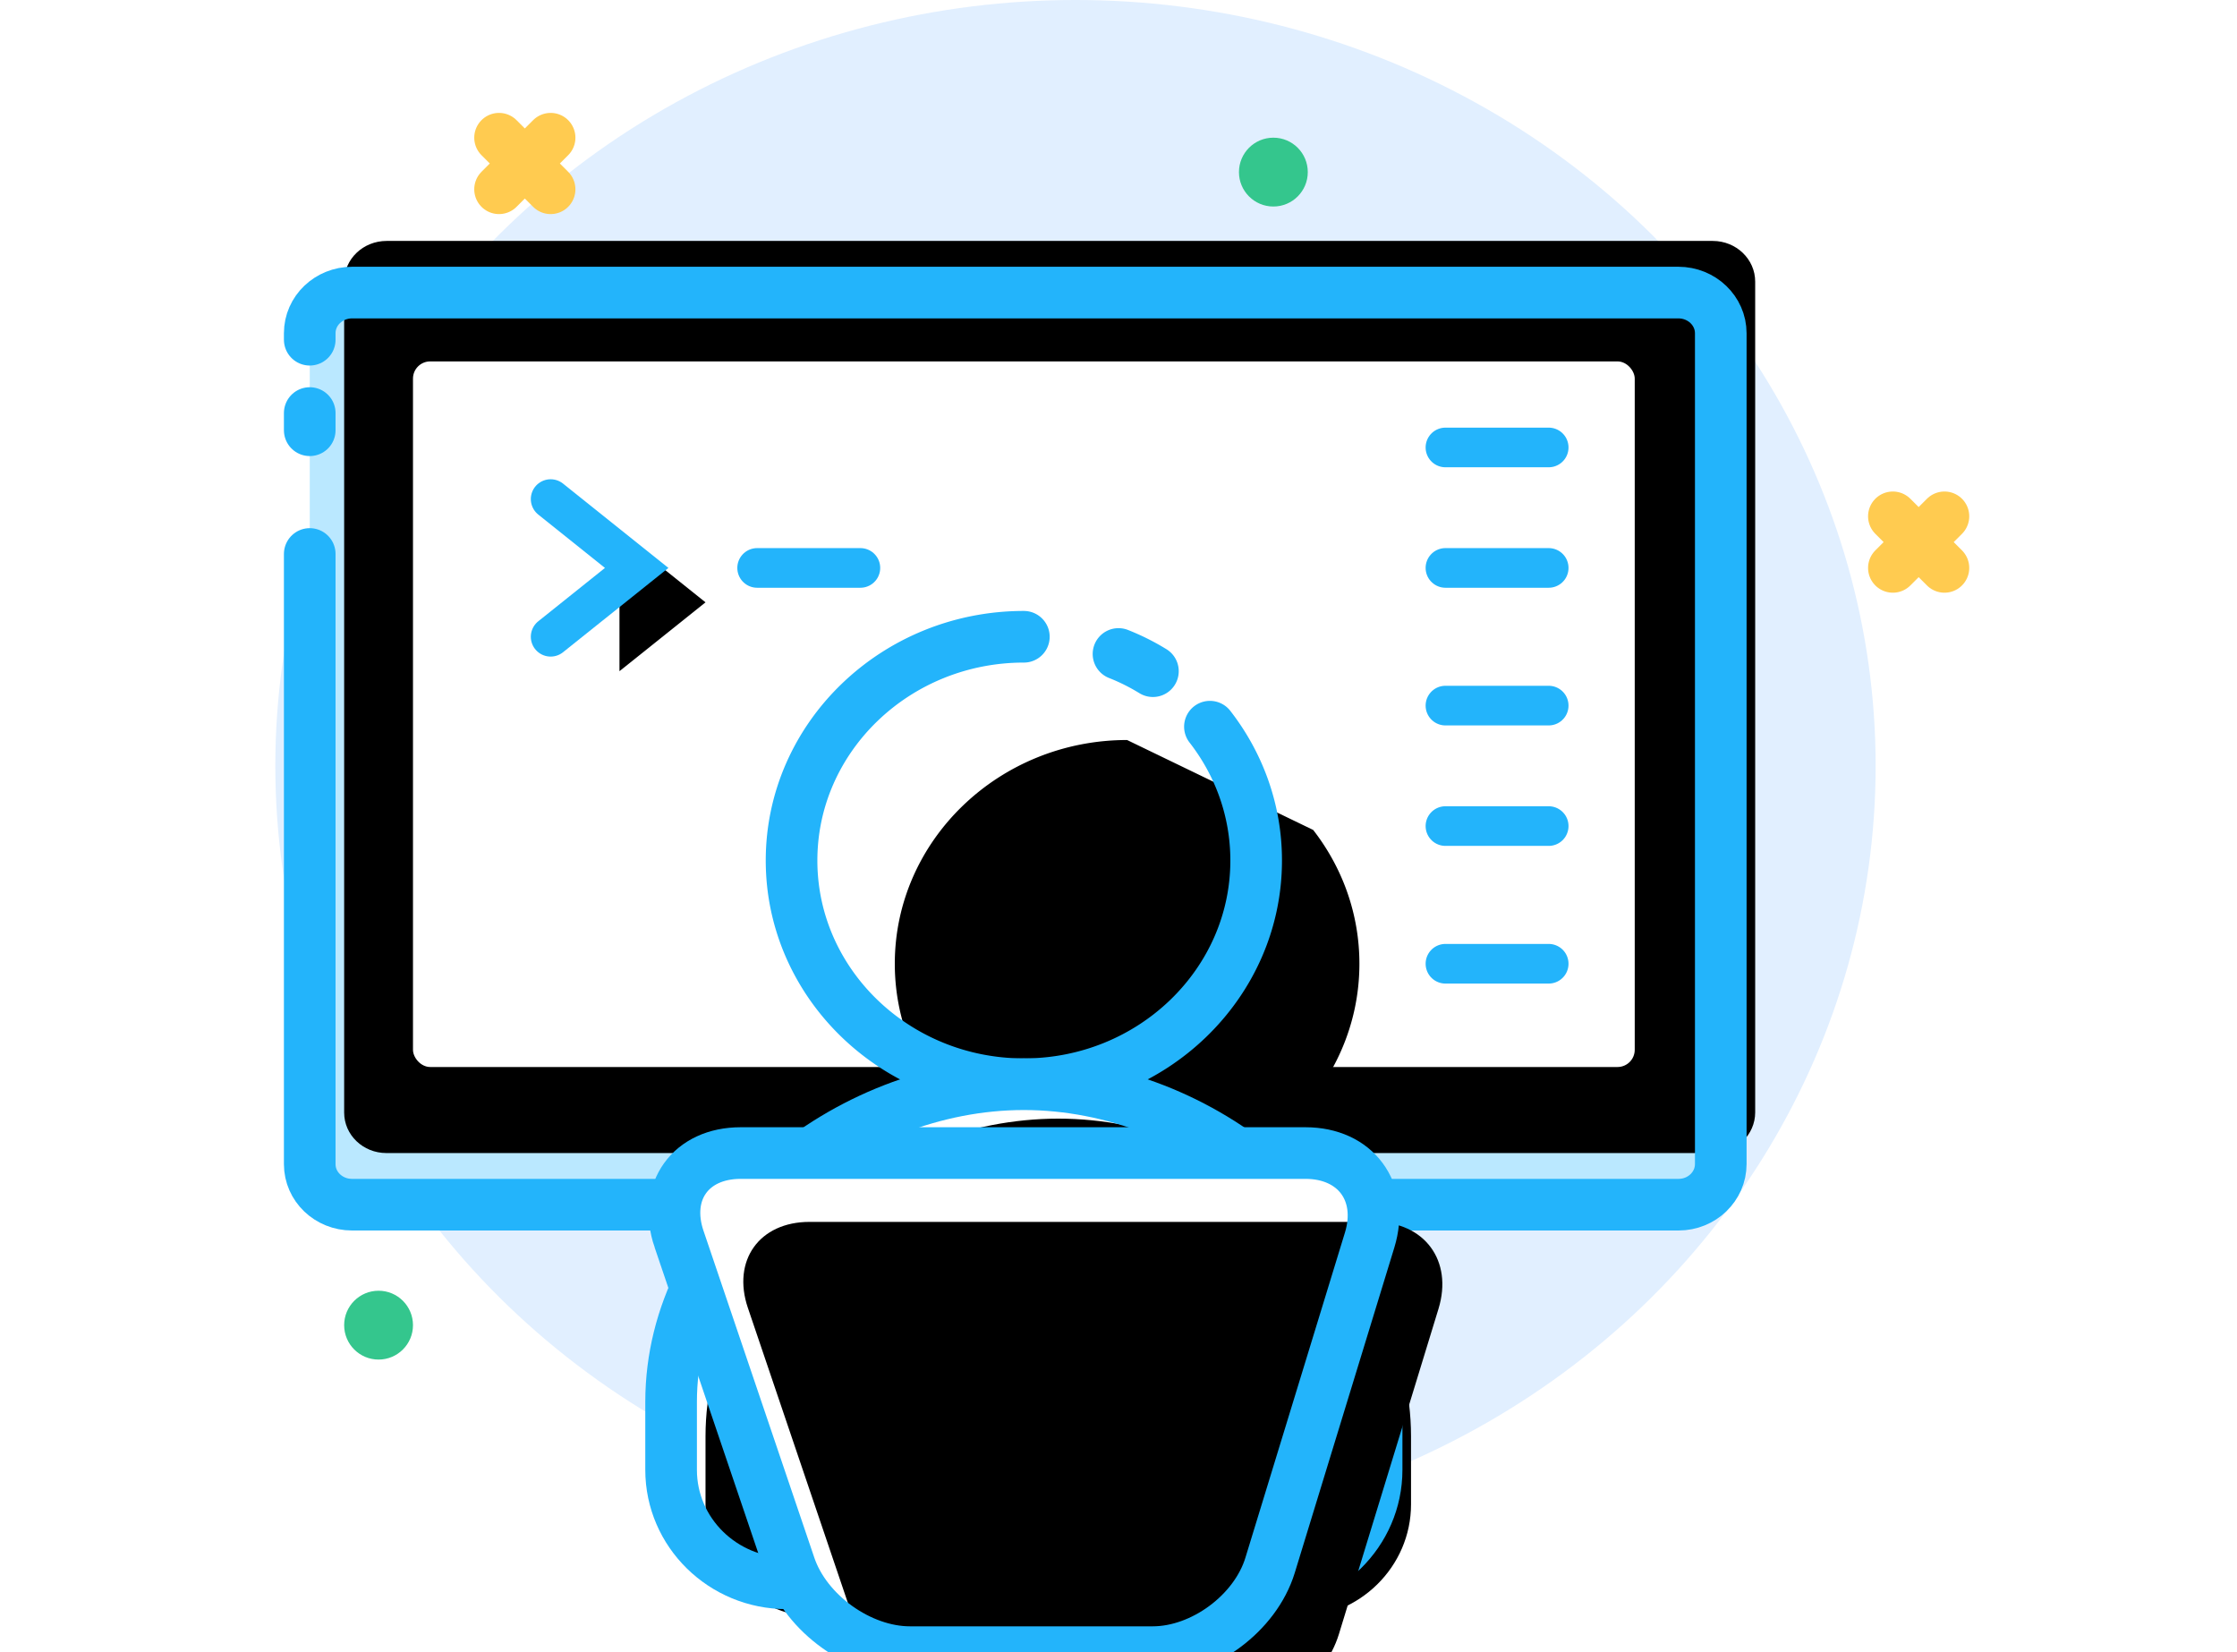 <svg xmlns="http://www.w3.org/2000/svg" xmlns:xlink="http://www.w3.org/1999/xlink" width="130" height="96" viewBox="0 0 130 96">
    <defs>
        <path id="a" d="M1 2.74v-.38C1 1.055 2.104 0 3.465 0H80.534C81.896 0 83 1.059 83 2.363v48.274C83 51.942 81.903 53 80.546 53H3.454C2.1 53 1 51.95 1 50.649v-35.46M1 8V7"/>
        <filter id="b" width="200%" height="200%" x="-50%" y="-50%" filterUnits="objectBoundingBox">
            <feOffset dx="2" dy="-3" in="SourceAlpha" result="shadowOffsetInner1"/>
            <feComposite in="shadowOffsetInner1" in2="SourceAlpha" k2="-1" k3="1" operator="arithmetic" result="shadowInnerInner1"/>
            <feColorMatrix in="shadowInnerInner1" values="0 0 0 0 1 0 0 0 0 1 0 0 0 0 1 0 0 0 1 0"/>
        </filter>
        <path id="d" d="M15 12l5 4-5 4"/>
        <filter id="c" width="200%" height="200%" x="-50%" y="-50%" filterUnits="objectBoundingBox">
            <feMorphology in="SourceAlpha" operator="dilate" radius="1.152" result="shadowSpreadOuter1"/>
            <feOffset dx="2" dy="1" in="shadowSpreadOuter1" result="shadowOffsetOuter1"/>
            <feMorphology in="SourceAlpha" radius="1.152" result="shadowInner"/>
            <feOffset dx="2" dy="1" in="shadowInner" result="shadowInner"/>
            <feComposite in="shadowOffsetOuter1" in2="shadowInner" operator="out" result="shadowOffsetOuter1"/>
            <feColorMatrix in="shadowOffsetOuter1" values="0 0 0 0 0 0 0 0 0 0 0 0 0 0 0 0 0 0 0.12 0"/>
        </filter>
        <path id="f" d="M27 16h6"/>
        <filter id="e" width="200%" height="200%" x="-50%" y="-50%" filterUnits="objectBoundingBox">
            <feMorphology in="SourceAlpha" operator="dilate" radius="1.152" result="shadowSpreadOuter1"/>
            <feOffset dx="2" dy="1" in="shadowSpreadOuter1" result="shadowOffsetOuter1"/>
            <feMorphology in="SourceAlpha" radius="1.152" result="shadowInner"/>
            <feOffset dx="2" dy="1" in="shadowInner" result="shadowInner"/>
            <feComposite in="shadowOffsetOuter1" in2="shadowInner" operator="out" result="shadowOffsetOuter1"/>
            <feColorMatrix in="shadowOffsetOuter1" values="0 0 0 0 0 0 0 0 0 0 0 0 0 0 0 0 0 0 0.12 0"/>
        </filter>
        <path id="h" d="M0 1h6"/>
        <filter id="g" width="200%" height="200%" x="-50%" y="-50%" filterUnits="objectBoundingBox">
            <feMorphology in="SourceAlpha" operator="dilate" radius="1.152" result="shadowSpreadOuter1"/>
            <feOffset dx="2" dy="1" in="shadowSpreadOuter1" result="shadowOffsetOuter1"/>
            <feMorphology in="SourceAlpha" radius="1.152" result="shadowInner"/>
            <feOffset dx="2" dy="1" in="shadowInner" result="shadowInner"/>
            <feComposite in="shadowOffsetOuter1" in2="shadowInner" operator="out" result="shadowOffsetOuter1"/>
            <feColorMatrix in="shadowOffsetOuter1" values="0 0 0 0 0 0 0 0 0 0 0 0 0 0 0 0 0 0 0.12 0"/>
        </filter>
        <path id="j" d="M0 8h6"/>
        <filter id="i" width="200%" height="200%" x="-50%" y="-50%" filterUnits="objectBoundingBox">
            <feMorphology in="SourceAlpha" operator="dilate" radius="1.152" result="shadowSpreadOuter1"/>
            <feOffset dx="2" dy="1" in="shadowSpreadOuter1" result="shadowOffsetOuter1"/>
            <feMorphology in="SourceAlpha" radius="1.152" result="shadowInner"/>
            <feOffset dx="2" dy="1" in="shadowInner" result="shadowInner"/>
            <feComposite in="shadowOffsetOuter1" in2="shadowInner" operator="out" result="shadowOffsetOuter1"/>
            <feColorMatrix in="shadowOffsetOuter1" values="0 0 0 0 0 0 0 0 0 0 0 0 0 0 0 0 0 0 0.12 0"/>
        </filter>
        <path id="l" d="M0 16h6"/>
        <filter id="k" width="200%" height="200%" x="-50%" y="-50%" filterUnits="objectBoundingBox">
            <feMorphology in="SourceAlpha" operator="dilate" radius="1.152" result="shadowSpreadOuter1"/>
            <feOffset dx="2" dy="1" in="shadowSpreadOuter1" result="shadowOffsetOuter1"/>
            <feMorphology in="SourceAlpha" radius="1.152" result="shadowInner"/>
            <feOffset dx="2" dy="1" in="shadowInner" result="shadowInner"/>
            <feComposite in="shadowOffsetOuter1" in2="shadowInner" operator="out" result="shadowOffsetOuter1"/>
            <feColorMatrix in="shadowOffsetOuter1" values="0 0 0 0 0 0 0 0 0 0 0 0 0 0 0 0 0 0 0.12 0"/>
        </filter>
        <path id="n" d="M0 23h6"/>
        <filter id="m" width="200%" height="200%" x="-50%" y="-50%" filterUnits="objectBoundingBox">
            <feMorphology in="SourceAlpha" operator="dilate" radius="1.152" result="shadowSpreadOuter1"/>
            <feOffset dx="2" dy="1" in="shadowSpreadOuter1" result="shadowOffsetOuter1"/>
            <feMorphology in="SourceAlpha" radius="1.152" result="shadowInner"/>
            <feOffset dx="2" dy="1" in="shadowInner" result="shadowInner"/>
            <feComposite in="shadowOffsetOuter1" in2="shadowInner" operator="out" result="shadowOffsetOuter1"/>
            <feColorMatrix in="shadowOffsetOuter1" values="0 0 0 0 0 0 0 0 0 0 0 0 0 0 0 0 0 0 0.12 0"/>
        </filter>
        <path id="p" d="M0 31h6"/>
        <filter id="o" width="200%" height="200%" x="-50%" y="-50%" filterUnits="objectBoundingBox">
            <feMorphology in="SourceAlpha" operator="dilate" radius="1.152" result="shadowSpreadOuter1"/>
            <feOffset dx="2" dy="1" in="shadowSpreadOuter1" result="shadowOffsetOuter1"/>
            <feMorphology in="SourceAlpha" radius="1.152" result="shadowInner"/>
            <feOffset dx="2" dy="1" in="shadowInner" result="shadowInner"/>
            <feComposite in="shadowOffsetOuter1" in2="shadowInner" operator="out" result="shadowOffsetOuter1"/>
            <feColorMatrix in="shadowOffsetOuter1" values="0 0 0 0 0 0 0 0 0 0 0 0 0 0 0 0 0 0 0.12 0"/>
        </filter>
        <path id="q" d="M31.313 5.225C33 7.395 34 10.087 34 13c0 7.168-6.056 13-13.5 13S7 20.168 7 13 13.056 0 20.5 0M26 1a12.83 12.83 0 0 1 2 1"/>
        <filter id="r" width="200%" height="200%" x="-50%" y="-50%" filterUnits="objectBoundingBox">
            <feOffset dx="6" dy="6" in="SourceAlpha" result="shadowOffsetInner1"/>
            <feComposite in="shadowOffsetInner1" in2="SourceAlpha" k2="-1" k3="1" operator="arithmetic" result="shadowInnerInner1"/>
            <feColorMatrix in="shadowInnerInner1" values="0 0 0 0 0.729 0 0 0 0 0.91 0 0 0 0 1 0 0 0 1 0"/>
        </filter>
        <path id="s" d="M34.29 29H6.71C3.01 29 0 26.043 0 22.41v-3.955C0 8.279 10.14 0 20.5 0S41 8.279 41 18.455v3.954C41 26.043 37.99 29 34.29 29z"/>
        <filter id="t" width="200%" height="200%" x="-50%" y="-50%" filterUnits="objectBoundingBox">
            <feOffset dx="2" dy="2" in="SourceAlpha" result="shadowOffsetInner1"/>
            <feComposite in="shadowOffsetInner1" in2="SourceAlpha" k2="-1" k3="1" operator="arithmetic" result="shadowInnerInner1"/>
            <feColorMatrix in="shadowInnerInner1" values="0 0 0 0 0.729 0 0 0 0 0.91 0 0 0 0 1 0 0 0 1 0"/>
        </filter>
        <path id="u" d="M.463 35.002C-.473 32.239 1.13 30 4.043 30h32.823c2.914 0 4.586 2.251 3.73 5.051L34.81 53.95C33.957 56.739 30.9 59 27.989 59H13.876c-2.914 0-6.035-2.24-6.972-5.002L.464 35.002z"/>
        <filter id="v" width="200%" height="200%" x="-50%" y="-50%" filterUnits="objectBoundingBox">
            <feOffset dx="4" dy="4" in="SourceAlpha" result="shadowOffsetInner1"/>
            <feComposite in="shadowOffsetInner1" in2="SourceAlpha" k2="-1" k3="1" operator="arithmetic" result="shadowInnerInner1"/>
            <feColorMatrix in="shadowInnerInner1" values="0 0 0 0 0.729 0 0 0 0 0.91 0 0 0 0 1 0 0 0 1 0"/>
        </filter>
    </defs>
    <g fill="none" fill-rule="evenodd">
        <path d="M0 0h130v96H0z"/>
        <g transform="translate(16)">
            <ellipse cx="46.5" cy="44.5" fill="#E1EFFF" rx="46.5" ry="44.5"/>
            <g transform="translate(1 17)">
                <use fill="#BAE8FF" xlink:href="#a"/>
                <use fill="#000" filter="url(#b)" xlink:href="#a"/>
                <use stroke="#23B4FB" stroke-linecap="round" stroke-width="3" xlink:href="#a"/>
                <rect width="71" height="41" x="7" y="4" fill="#FFF" rx="1"/>
                <use fill="#000" filter="url(#c)" xlink:href="#d"/>
                <use stroke="#23B4FB" stroke-linecap="round" stroke-width="2.304" xlink:href="#d"/>
                <g>
                    <use fill="#000" filter="url(#e)" xlink:href="#f"/>
                    <use stroke="#23B4FB" stroke-linecap="round" stroke-width="2.304" xlink:href="#f"/>
                </g>
                <g>
                    <g transform="translate(67 8)">
                        <use fill="#000" filter="url(#g)" xlink:href="#h"/>
                        <use stroke="#23B4FB" stroke-linecap="round" stroke-width="2.304" xlink:href="#h"/>
                    </g>
                    <g transform="translate(67 8)">
                        <use fill="#000" filter="url(#i)" xlink:href="#j"/>
                        <use stroke="#23B4FB" stroke-linecap="round" stroke-width="2.304" xlink:href="#j"/>
                    </g>
                    <g transform="translate(67 8)">
                        <use fill="#000" filter="url(#k)" xlink:href="#l"/>
                        <use stroke="#23B4FB" stroke-linecap="round" stroke-width="2.304" xlink:href="#l"/>
                    </g>
                    <g transform="translate(67 8)">
                        <use fill="#000" filter="url(#m)" xlink:href="#n"/>
                        <use stroke="#23B4FB" stroke-linecap="round" stroke-width="2.304" xlink:href="#n"/>
                    </g>
                    <g transform="translate(67 8)">
                        <use fill="#000" filter="url(#o)" xlink:href="#p"/>
                        <use stroke="#23B4FB" stroke-linecap="round" stroke-width="2.304" xlink:href="#p"/>
                    </g>
                </g>
            </g>
            <g fill-rule="nonzero">
                <g transform="translate(23 37)">
                    <use fill="#FFF" fill-rule="evenodd" xlink:href="#q"/>
                    <use fill="#000" filter="url(#r)" xlink:href="#q"/>
                    <use stroke="#23B4FB" stroke-linecap="round" stroke-width="3" xlink:href="#q"/>
                </g>
                <g transform="translate(23 63)">
                    <use fill="#FFF" fill-rule="evenodd" xlink:href="#s"/>
                    <use fill="#000" filter="url(#t)" xlink:href="#s"/>
                    <use stroke="#23B4FB" stroke-linecap="round" stroke-width="3" xlink:href="#s"/>
                </g>
                <path fill="#23B4FB" d="M32.402 79C31.628 79 31 78.44 31 77.747c0-1.689.372-3.328 1.104-4.875a12.466 12.466 0 0 1 2.447-3.452c.514-.516 1.4-.564 1.98-.103.578.46.629 1.253.114 1.77a9.951 9.951 0 0 0-1.959 2.763 9.035 9.035 0 0 0-.882 3.897c0 .693-.628 1.253-1.402 1.253z"/>
            </g>
            <g transform="translate(23 37)">
                <use fill="#FFF" xlink:href="#u"/>
                <use fill="#000" filter="url(#v)" xlink:href="#u"/>
                <use stroke="#23B4FB" stroke-linecap="round" stroke-width="3" xlink:href="#u"/>
            </g>
            <circle cx="58" cy="10" r="2" fill="#34C68D"/>
            <circle cx="6" cy="77" r="2" fill="#34C68D"/>
            <g stroke="#FFCB50" stroke-linecap="round" stroke-width="2.88">
                <path d="M94 30l3 3M97 30l-3 3"/>
            </g>
            <g stroke="#FFCB50" stroke-linecap="round" stroke-width="2.88">
                <path d="M13 8l3 3M16 8l-3 3"/>
            </g>
        </g>
    </g>
</svg>
